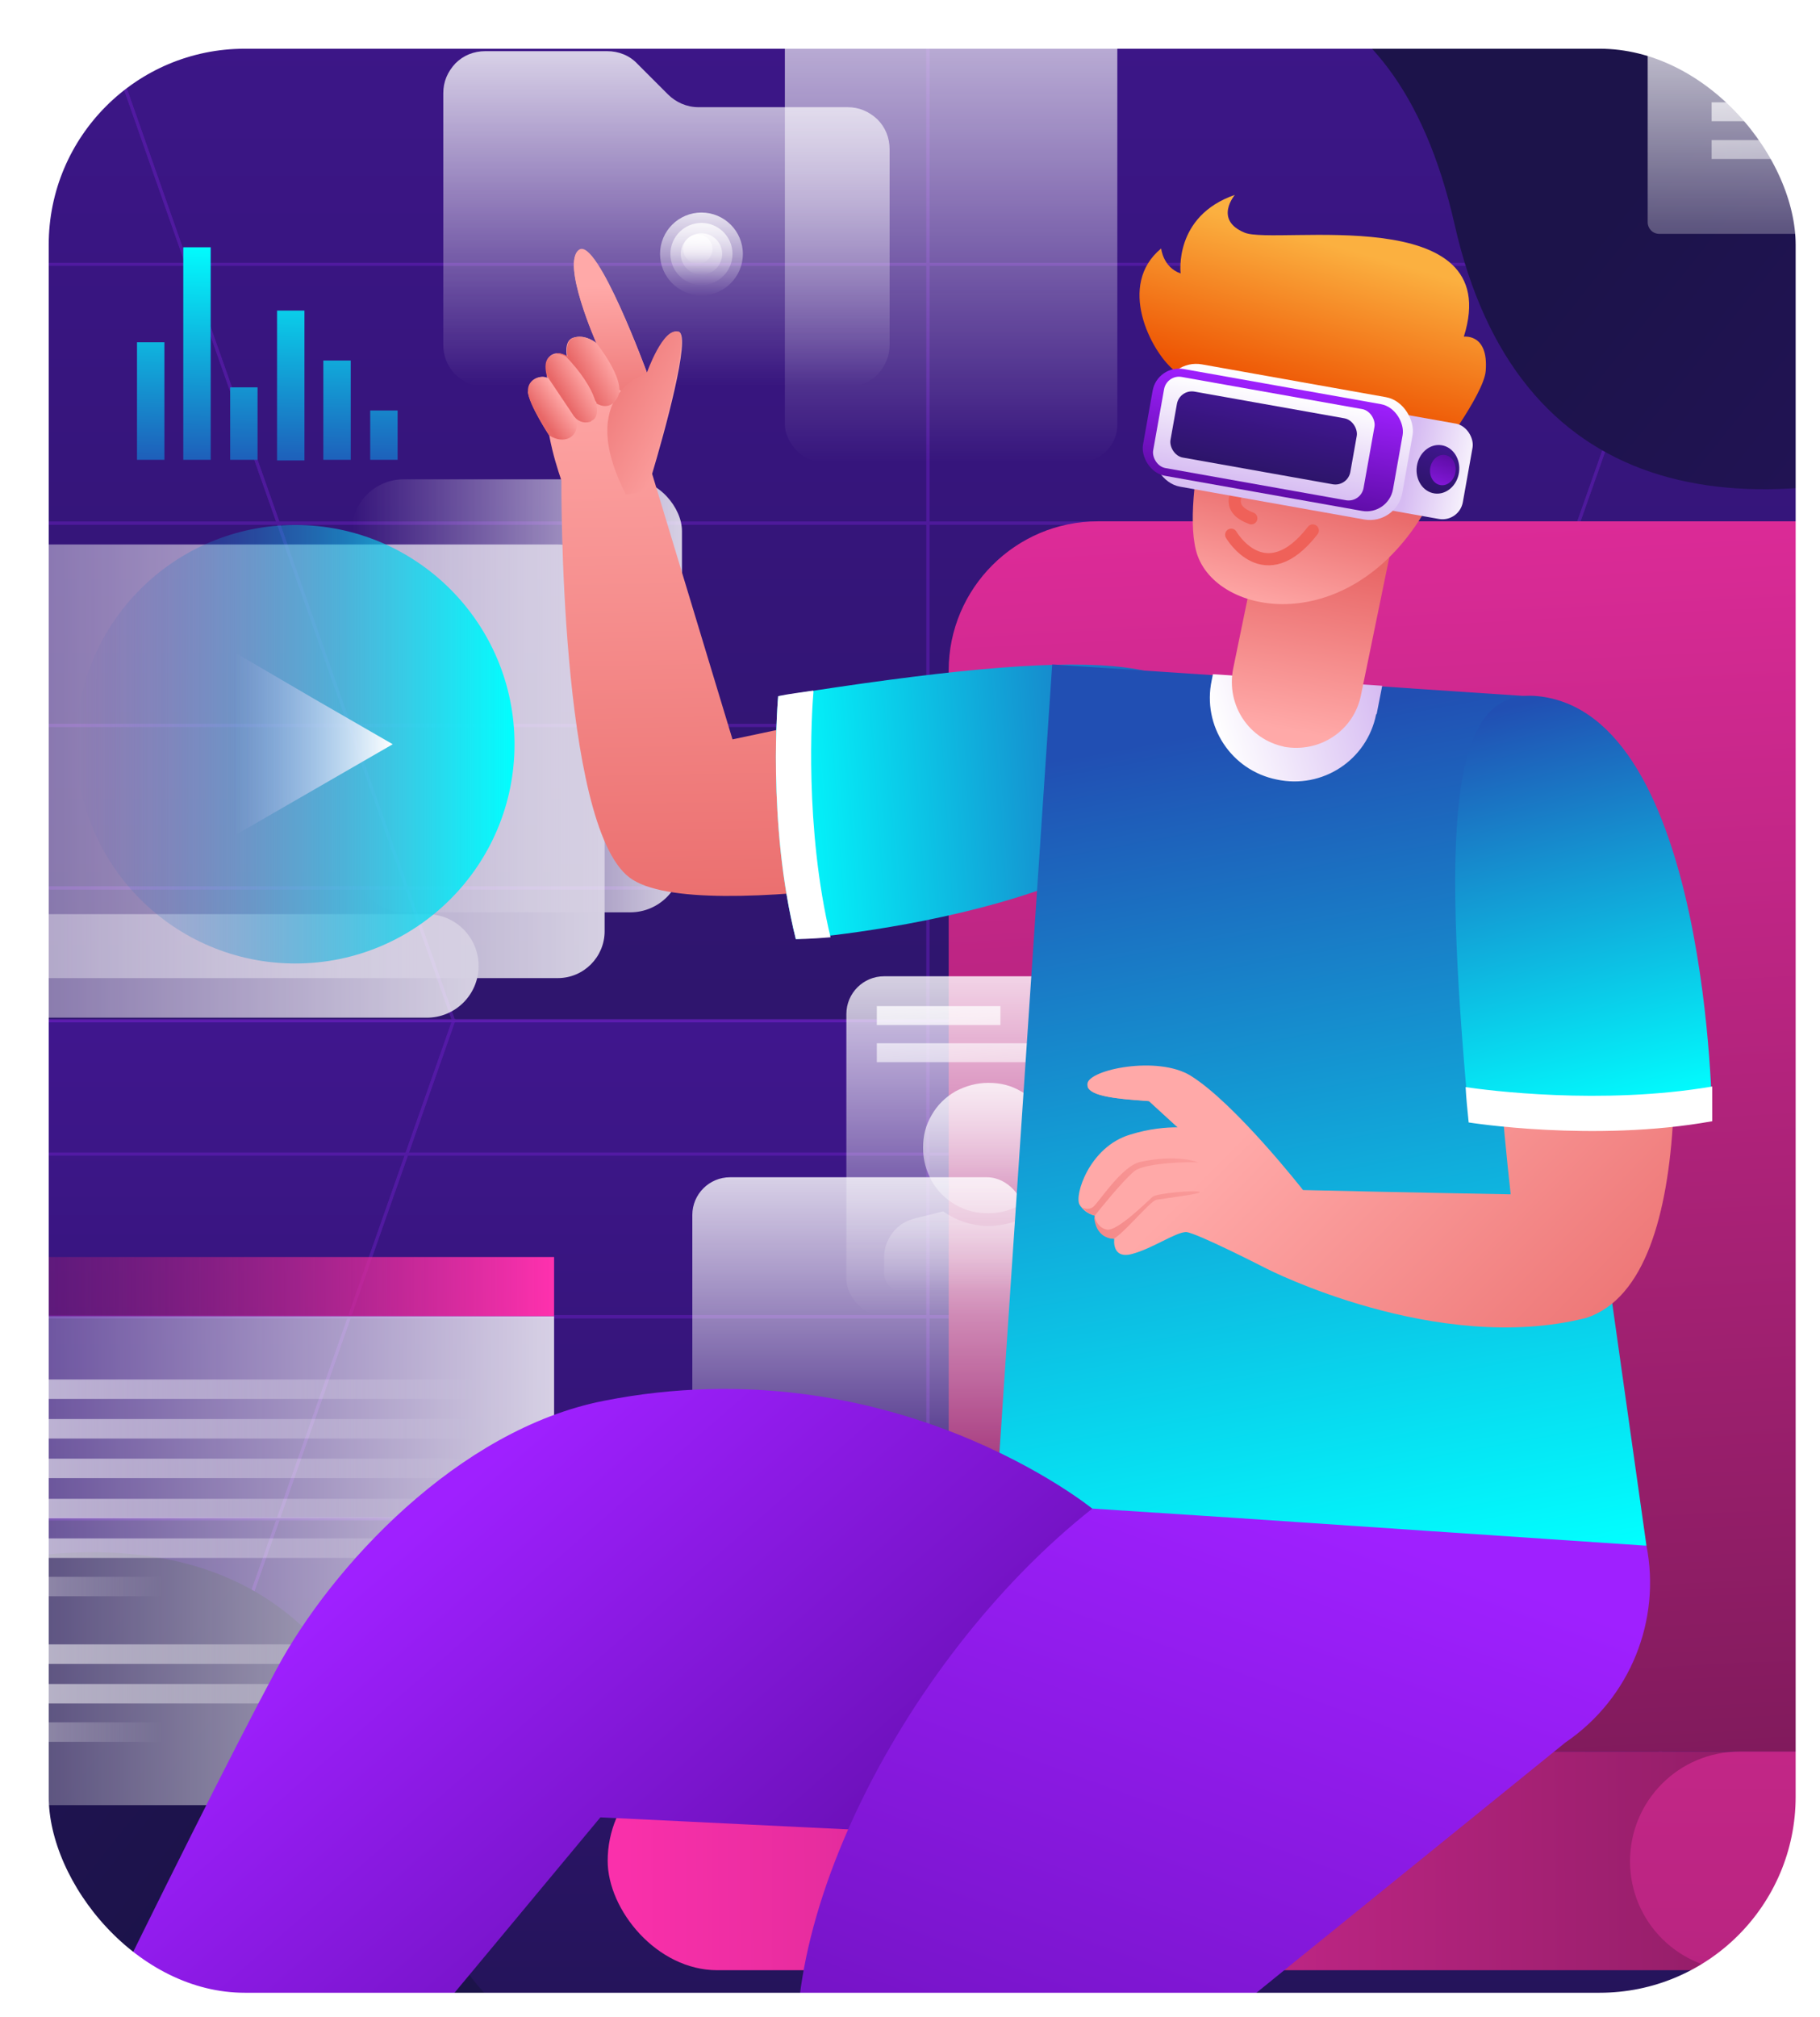 <?xml version="1.0" encoding="UTF-8"?>
<svg xmlns="http://www.w3.org/2000/svg" version="1.1" xmlns:xlink="http://www.w3.org/1999/xlink" viewBox="0 0 298.9 331.2">
  <defs>
    <style>
      .cls-1 {
        fill: url(#linear-gradient-46);
      }

      .cls-1, .cls-2, .cls-3, .cls-4, .cls-5, .cls-6, .cls-7, .cls-8, .cls-9, .cls-10, .cls-11, .cls-12, .cls-13, .cls-14, .cls-15, .cls-16, .cls-17, .cls-18, .cls-19 {
        mix-blend-mode: overlay;
        opacity: .8;
      }

      .cls-20 {
        fill: url(#linear-gradient-95);
      }

      .cls-20, .cls-21, .cls-22, .cls-23 {
        opacity: .4;
      }

      .cls-20, .cls-21, .cls-22, .cls-24 {
        mix-blend-mode: screen;
      }

      .cls-21 {
        fill: url(#linear-gradient-101);
      }

      .cls-25 {
        stroke: #7420ce;
        stroke-width: .5px;
      }

      .cls-25, .cls-26, .cls-27, .cls-28, .cls-29, .cls-30, .cls-31, .cls-32, .cls-33, .cls-34 {
        fill: none;
      }

      .cls-25, .cls-26, .cls-28, .cls-29, .cls-30, .cls-31, .cls-32, .cls-33, .cls-34 {
        stroke-miterlimit: 10;
      }

      .cls-35 {
        fill: url(#linear-gradient-61);
      }

      .cls-36 {
        fill: url(#linear-gradient-107);
      }

      .cls-37 {
        fill: url(#linear-gradient-28);
      }

      .cls-38 {
        fill: url(#linear-gradient-65);
      }

      .cls-39 {
        fill: url(#linear-gradient-69);
      }

      .cls-40 {
        fill: url(#linear-gradient-53);
      }

      .cls-41 {
        clip-path: url(#clippath-6);
      }

      .cls-42 {
        clip-path: url(#clippath-7);
      }

      .cls-2 {
        fill: url(#linear-gradient-19);
      }

      .cls-43 {
        fill: url(#linear-gradient-42);
      }

      .cls-44 {
        fill: url(#linear-gradient-70);
      }

      .cls-45 {
        opacity: .1;
      }

      .cls-46 {
        fill: url(#linear-gradient-60);
      }

      .cls-47 {
        fill: url(#linear-gradient-93);
      }

      .cls-48 {
        clip-path: url(#clippath-4);
      }

      .cls-49 {
        fill: #ea9686;
      }

      .cls-50 {
        fill: url(#linear-gradient-2);
      }

      .cls-51 {
        fill: url(#linear-gradient-87);
      }

      .cls-52 {
        fill: url(#linear-gradient-64);
      }

      .cls-22 {
        fill: url(#linear-gradient-100);
      }

      .cls-53 {
        fill: url(#linear-gradient-56);
      }

      .cls-3 {
        fill: url(#linear-gradient-21);
      }

      .cls-54 {
        fill: #c5dbfc;
        mix-blend-mode: soft-light;
      }

      .cls-55 {
        fill: url(#linear-gradient-43);
      }

      .cls-56 {
        fill: url(#linear-gradient-25);
      }

      .cls-57 {
        fill: url(#linear-gradient-82);
      }

      .cls-58 {
        fill: url(#linear-gradient-40);
      }

      .cls-4 {
        fill: url(#linear-gradient-47);
      }

      .cls-59 {
        fill: url(#linear-gradient-68);
      }

      .cls-60 {
        fill: url(#linear-gradient-37);
      }

      .cls-61 {
        clip-path: url(#clippath-9);
      }

      .cls-62 {
        fill: url(#linear-gradient-75);
      }

      .cls-63 {
        fill: url(#linear-gradient-55);
      }

      .cls-64 {
        fill: #fff;
      }

      .cls-5 {
        fill: url(#linear-gradient-20);
      }

      .cls-65 {
        fill: url(#linear-gradient-39);
      }

      .cls-66 {
        fill: url(#linear-gradient-89);
      }

      .cls-67 {
        fill: url(#linear-gradient-52);
      }

      .cls-26 {
        stroke: url(#radial-gradient);
      }

      .cls-68 {
        fill: url(#linear-gradient-58);
      }

      .cls-6 {
        fill: url(#linear-gradient-13);
      }

      .cls-7 {
        fill: url(#linear-gradient-18);
      }

      .cls-69 {
        fill: url(#linear-gradient-26);
      }

      .cls-70 {
        fill: url(#linear-gradient-74);
      }

      .cls-71 {
        fill: url(#linear-gradient-97);
      }

      .cls-72 {
        fill: url(#linear-gradient-72);
      }

      .cls-73 {
        fill: url(#linear-gradient-4);
      }

      .cls-74 {
        fill: url(#linear-gradient-35);
      }

      .cls-75 {
        fill: url(#linear-gradient-30);
      }

      .cls-76 {
        filter: url(#drop-shadow-4);
      }

      .cls-77 {
        fill: url(#linear-gradient-76);
      }

      .cls-28 {
        stroke: #c5dbfc;
      }

      .cls-78 {
        fill: url(#radial-gradient-3);
      }

      .cls-79 {
        fill: url(#linear-gradient-109);
      }

      .cls-80 {
        fill: url(#linear-gradient-73);
      }

      .cls-29 {
        stroke: #ef6159;
        stroke-width: 2px;
      }

      .cls-29, .cls-31, .cls-34 {
        stroke-linecap: round;
      }

      .cls-81 {
        fill: url(#linear-gradient-71);
      }

      .cls-82 {
        fill: url(#linear-gradient-44);
      }

      .cls-83 {
        fill: url(#linear-gradient-96);
      }

      .cls-84 {
        fill: url(#linear-gradient-49);
      }

      .cls-85 {
        fill: url(#linear-gradient-3);
      }

      .cls-86 {
        clip-path: url(#clippath-1);
      }

      .cls-87 {
        fill: url(#linear-gradient-5);
      }

      .cls-88 {
        fill: url(#linear-gradient-38);
      }

      .cls-89 {
        fill: url(#linear-gradient-91);
      }

      .cls-90 {
        fill: url(#linear-gradient-22);
      }

      .cls-91 {
        fill: url(#linear-gradient-24);
      }

      .cls-92 {
        fill: url(#linear-gradient-27);
        fill-rule: evenodd;
      }

      .cls-8 {
        fill: url(#linear-gradient-48);
      }

      .cls-93 {
        fill: url(#linear-gradient-54);
      }

      .cls-94 {
        isolation: isolate;
      }

      .cls-9 {
        fill: url(#linear-gradient-51);
      }

      .cls-95 {
        clip-path: url(#clippath-5);
      }

      .cls-30, .cls-32 {
        stroke: #f4f4f4;
      }

      .cls-96 {
        fill: url(#linear-gradient-92);
      }

      .cls-97 {
        fill: url(#linear-gradient-90);
      }

      .cls-98 {
        fill: url(#linear-gradient-33);
      }

      .cls-99 {
        clip-path: url(#clippath-8);
      }

      .cls-100 {
        fill: url(#linear-gradient-79);
      }

      .cls-101 {
        fill: url(#linear-gradient-78);
      }

      .cls-102 {
        fill: url(#linear-gradient-8);
      }

      .cls-103 {
        fill: url(#linear-gradient-66);
      }

      .cls-104 {
        fill: url(#linear-gradient-57);
      }

      .cls-105 {
        fill: url(#linear-gradient-77);
      }

      .cls-106 {
        fill: url(#linear-gradient-103);
      }

      .cls-107 {
        clip-path: url(#clippath-3);
      }

      .cls-108 {
        fill: url(#linear-gradient-88);
      }

      .cls-109 {
        fill: url(#radial-gradient-2);
      }

      .cls-10 {
        fill: url(#linear-gradient-16);
      }

      .cls-110 {
        fill: url(#linear-gradient-62);
      }

      .cls-111 {
        fill: url(#linear-gradient-29);
      }

      .cls-112 {
        fill: url(#radial-gradient-4);
      }

      .cls-31 {
        stroke: #1ef7ff;
      }

      .cls-113 {
        fill: url(#linear-gradient-106);
      }

      .cls-114 {
        fill: url(#linear-gradient-67);
      }

      .cls-11 {
        fill: url(#linear-gradient-34);
      }

      .cls-115 {
        fill: url(#linear-gradient-7);
      }

      .cls-116 {
        fill: url(#linear-gradient-9);
      }

      .cls-117 {
        fill: url(#linear-gradient-104);
      }

      .cls-118 {
        fill: url(#linear-gradient-59);
      }

      .cls-12 {
        fill: url(#linear-gradient-11);
      }

      .cls-119 {
        fill: url(#linear-gradient-108);
      }

      .cls-120 {
        fill: url(#linear-gradient-80);
      }

      .cls-13 {
        fill: url(#linear-gradient-50);
      }

      .cls-121 {
        fill: url(#linear-gradient-6);
      }

      .cls-122 {
        fill: url(#linear-gradient-94);
      }

      .cls-122, .cls-123, .cls-32 {
        opacity: .4;
      }

      .cls-14 {
        fill: url(#linear-gradient-14);
      }

      .cls-124 {
        fill: url(#linear-gradient-83);
      }

      .cls-15 {
        fill: url(#linear-gradient-10);
      }

      .cls-125 {
        fill: url(#linear-gradient-105);
      }

      .cls-126 {
        fill: url(#linear-gradient-36);
      }

      .cls-127 {
        fill: url(#linear-gradient-45);
      }

      .cls-128 {
        fill: url(#linear-gradient-99);
        mix-blend-mode: multiply;
        opacity: .5;
      }

      .cls-129 {
        fill: url(#linear-gradient-85);
      }

      .cls-130 {
        fill: url(#linear-gradient-98);
      }

      .cls-131 {
        fill: #080927;
      }

      .cls-16 {
        fill: url(#linear-gradient-12);
      }

      .cls-132 {
        fill: url(#linear-gradient-81);
      }

      .cls-133 {
        clip-path: url(#clippath-2);
      }

      .cls-134 {
        fill: url(#linear-gradient-84);
      }

      .cls-135 {
        fill: url(#linear-gradient-102);
      }

      .cls-33 {
        filter: url(#drop-shadow-5);
        stroke: #fff;
        stroke-width: 6px;
      }

      .cls-136 {
        fill: url(#linear-gradient-32);
      }

      .cls-137 {
        fill: url(#linear-gradient-86);
      }

      .cls-138 {
        fill: url(#linear-gradient-41);
      }

      .cls-34 {
        stroke: #080927;
      }

      .cls-17 {
        fill: url(#linear-gradient-17);
      }

      .cls-139 {
        fill: url(#linear-gradient);
      }

      .cls-140 {
        fill: url(#linear-gradient-23);
      }

      .cls-141 {
        fill: url(#linear-gradient-31);
      }

      .cls-142 {
        clip-path: url(#clippath);
      }

      .cls-143 {
        fill: url(#linear-gradient-63);
      }

      .cls-19 {
        fill: url(#linear-gradient-15);
      }
    </style>
    <filter id="drop-shadow-4" filterUnits="userSpaceOnUse">
      <feOffset dx="2" dy="2"/>
      <feGaussianBlur result="blur" stdDeviation="6"/>
      <feFlood flood-color="#161616" flood-opacity=".6"/>
      <feComposite in2="blur" operator="in"/>
      <feComposite in="SourceGraphic"/>
    </filter>
    <clipPath id="clippath">
      <rect class="cls-27" x="-736.6" y="3" width="292.9" height="325.2" rx="-75.4" ry="-75.4"/>
    </clipPath>
    <clipPath id="clippath-1">
      <rect class="cls-27" x="-790.3" y="-55.1" width="607.5" height="405"/>
    </clipPath>
    <clipPath id="clippath-2">
      <rect class="cls-27" x="3" y="3" width="292.9" height="325.2" rx="35.2" ry="35.2"/>
    </clipPath>
    <linearGradient id="linear-gradient" x1="152.4" y1="389.9" x2="152.4" y2="-43.3" gradientUnits="userSpaceOnUse">
      <stop offset="0" stop-color="#1c134a"/>
      <stop offset="1" stop-color="#40168f"/>
    </linearGradient>
    <linearGradient id="linear-gradient-2" x1="152.7" y1="380.1" x2="152.7" y2="163.5" xlink:href="#linear-gradient"/>
    <clipPath id="clippath-3">
      <rect class="cls-27" x="-151.3" y="-34.9" width="607.5" height="359.4"/>
    </clipPath>
    <clipPath id="clippath-4">
      <rect class="cls-27" x="-151.3" y="10.7" width="607.5" height="359.4" transform="translate(304.9 380.8) rotate(180)"/>
    </clipPath>
    <clipPath id="clippath-5">
      <rect class="cls-27" x="-151.3" y="-34.9" width="607.5" height="405"/>
    </clipPath>
    <linearGradient id="linear-gradient-3" x1="2536.7" y1="-2303.1" x2="2780.7" y2="-1997.8" gradientTransform="translate(1998 -2429.1) rotate(90) scale(1 -1)" gradientUnits="userSpaceOnUse">
      <stop offset="0" stop-color="#40168f"/>
      <stop offset="1" stop-color="#1c134a"/>
    </linearGradient>
    <linearGradient id="linear-gradient-4" x1="-155" y1="238.7" x2="46.2" y2="477.6" gradientTransform="matrix(1,0,0,1,0,0)" xlink:href="#linear-gradient-3"/>
    <linearGradient id="linear-gradient-5" x1="1673.9" y1="746.1" x2="1918" y2="1051.5" gradientTransform="translate(1356.2 1901.6) rotate(-90) scale(1 -1)" xlink:href="#linear-gradient-3"/>
    <linearGradient id="linear-gradient-6" x1="2894.3" y1="-624" x2="3095.5" y2="-385.2" gradientTransform="translate(3354.2 -527.5) rotate(-180)" xlink:href="#linear-gradient-3"/>
    <linearGradient id="linear-gradient-7" x1="3462.8" y1="7" x2="3447.1" y2="318.4" gradientTransform="translate(-3205.3 373.2) scale(1 -1)" gradientUnits="userSpaceOnUse">
      <stop offset="0" stop-color="#ff31ae"/>
      <stop offset="1" stop-color="#741854"/>
    </linearGradient>
    <linearGradient id="linear-gradient-8" x1="3361.1" y1="304.9" x2="3608.9" y2="306.2" gradientTransform="translate(-3261.3 611.1) scale(1 -1)" gradientUnits="userSpaceOnUse">
      <stop offset="0" stop-color="#741854"/>
      <stop offset="1" stop-color="#ff31ae"/>
    </linearGradient>
    <linearGradient id="linear-gradient-9" x1="306.5" y1="47.2" x2="300.9" y2="595.7" gradientTransform="matrix(1,0,0,1,0,0)" xlink:href="#linear-gradient-7"/>
    <linearGradient id="linear-gradient-10" x1="308.9" y1="57" x2="308.9" y2="2.3" gradientUnits="userSpaceOnUse">
      <stop offset="0" stop-color="#fffdff" stop-opacity="0"/>
      <stop offset="1" stop-color="#fff"/>
    </linearGradient>
    <linearGradient id="linear-gradient-11" x1="300.9" y1="8.3" x2="303.7" y2="59.5" gradientUnits="userSpaceOnUse">
      <stop offset="0" stop-color="#fff"/>
      <stop offset="1" stop-color="#fffdff" stop-opacity="0"/>
    </linearGradient>
    <linearGradient id="linear-gradient-12" x1="308.8" y1="6.3" x2="311.5" y2="55.3" xlink:href="#linear-gradient-11"/>
    <linearGradient id="linear-gradient-13" x1="308.4" y1="4.8" x2="311" y2="53.8" xlink:href="#linear-gradient-11"/>
    <linearGradient id="linear-gradient-14" x1="1270.8" y1="1369" x2="1280.8" y2="1368.9" gradientTransform="translate(1567.4 1453.8) rotate(-90) scale(1 -1)" xlink:href="#linear-gradient-10"/>
    <linearGradient id="linear-gradient-15" x1="1272" y1="1369" x2="1279.6" y2="1368.9" gradientTransform="translate(1567.4 1453.8) rotate(-90) scale(1 -1)" xlink:href="#linear-gradient-10"/>
    <linearGradient id="linear-gradient-16" x1="1273.4" y1="1369" x2="1278.3" y2="1368.9" gradientTransform="translate(1567.4 1453.8) rotate(-90) scale(1 -1)" xlink:href="#linear-gradient-10"/>
    <linearGradient id="linear-gradient-17" x1="1273.4" y1="1369" x2="1278.3" y2="1368.9" gradientTransform="translate(1567.4 1453.8) rotate(-90) scale(1 -1)" xlink:href="#linear-gradient-10"/>
    <linearGradient id="linear-gradient-18" x1="1405.1" y1="1452.3" x2="1418.9" y2="1452.1" gradientTransform="translate(1567.4 1453.8) rotate(-90) scale(1 -1)" xlink:href="#linear-gradient-10"/>
    <linearGradient id="linear-gradient-19" x1="1406.8" y1="1452.3" x2="1417.2" y2="1452.2" gradientTransform="translate(1567.4 1453.8) rotate(-90) scale(1 -1)" xlink:href="#linear-gradient-10"/>
    <linearGradient id="linear-gradient-20" x1="1410.4" y1="1452.8" x2="1415.3" y2="1452.8" gradientTransform="translate(1567.4 1453.8) rotate(-90) scale(1 -1)" xlink:href="#linear-gradient-10"/>
    <linearGradient id="linear-gradient-21" x1="1408.6" y1="1452.3" x2="1415.4" y2="1452.2" gradientTransform="translate(1567.4 1453.8) rotate(-90) scale(1 -1)" xlink:href="#linear-gradient-10"/>
    <linearGradient id="linear-gradient-22" x1="109.5" y1="63.4" x2="109.5" y2="8.5" xlink:href="#linear-gradient-10"/>
    <linearGradient id="linear-gradient-23" x1="779" y1="124.9" x2="973.7" y2="124.9" gradientTransform="translate(-874.4)" xlink:href="#linear-gradient-10"/>
    <linearGradient id="linear-gradient-24" x1="932.2" y1="114.2" x2="986.4" y2="114.2" gradientTransform="translate(-874.4)" xlink:href="#linear-gradient-10"/>
    <linearGradient id="linear-gradient-25" x1="795.6" y1="158.5" x2="953" y2="158.5" gradientTransform="translate(-874.4)" xlink:href="#linear-gradient-10"/>
    <linearGradient id="linear-gradient-26" x1="12.6" y1="122.2" x2="84.5" y2="122.2" gradientUnits="userSpaceOnUse">
      <stop offset="0" stop-color="#214fb3" stop-opacity="0"/>
      <stop offset="1" stop-color="#01ffff"/>
    </linearGradient>
    <linearGradient id="linear-gradient-27" x1="38.5" y1="122.2" x2="64.5" y2="122.2" gradientUnits="userSpaceOnUse">
      <stop offset="0" stop-color="#d6bbf2" stop-opacity="0"/>
      <stop offset="1" stop-color="#fff"/>
    </linearGradient>
    <linearGradient id="linear-gradient-28" x1="25.1" y1="39.6" x2="24.5" y2="78.9" gradientUnits="userSpaceOnUse">
      <stop offset="0" stop-color="#01ffff"/>
      <stop offset="1" stop-color="#214fb3"/>
    </linearGradient>
    <linearGradient id="linear-gradient-29" x1="32.7" y1="39.8" x2="32.1" y2="79" xlink:href="#linear-gradient-28"/>
    <linearGradient id="linear-gradient-30" x1="40.5" y1="39.9" x2="39.9" y2="79.2" xlink:href="#linear-gradient-28"/>
    <linearGradient id="linear-gradient-31" x1="48.1" y1="40" x2="47.5" y2="79.3" xlink:href="#linear-gradient-28"/>
    <linearGradient id="linear-gradient-32" x1="55.8" y1="40.1" x2="55.2" y2="79.4" xlink:href="#linear-gradient-28"/>
    <linearGradient id="linear-gradient-33" x1="63.5" y1="40.2" x2="62.9" y2="79.5" xlink:href="#linear-gradient-28"/>
    <linearGradient id="linear-gradient-34" x1="-37" y1="256.3" x2="91" y2="256.3" xlink:href="#linear-gradient-10"/>
    <linearGradient id="linear-gradient-35" x1="-25.2" y1="247.7" x2="78.1" y2="247.7" xlink:href="#linear-gradient-11"/>
    <linearGradient id="linear-gradient-36" x1="-25.2" y1="254.2" x2="78.1" y2="254.2" xlink:href="#linear-gradient-11"/>
    <linearGradient id="linear-gradient-37" x1="-25.2" y1="241.1" x2="78.1" y2="241.1" xlink:href="#linear-gradient-11"/>
    <linearGradient id="linear-gradient-38" x1="-25.2" y1="234.6" x2="78.1" y2="234.6" xlink:href="#linear-gradient-11"/>
    <linearGradient id="linear-gradient-39" x1="-25.2" y1="228.1" x2="78.1" y2="228.1" xlink:href="#linear-gradient-11"/>
    <linearGradient id="linear-gradient-40" x1="-25.2" y1="260.5" x2="26.5" y2="260.5" xlink:href="#linear-gradient-11"/>
    <linearGradient id="linear-gradient-41" x1="-25.2" y1="271.5" x2="78.1" y2="271.5" xlink:href="#linear-gradient-11"/>
    <linearGradient id="linear-gradient-42" x1="-25.2" y1="278.1" x2="78.1" y2="278.1" xlink:href="#linear-gradient-11"/>
    <linearGradient id="linear-gradient-43" x1="-25.2" y1="284.4" x2="26.5" y2="284.4" xlink:href="#linear-gradient-11"/>
    <linearGradient id="linear-gradient-44" x1="-37" y1="211.2" x2="91" y2="211.2" gradientUnits="userSpaceOnUse">
      <stop offset="0" stop-color="#741854" stop-opacity="0"/>
      <stop offset="1" stop-color="#ff31ae"/>
    </linearGradient>
    <linearGradient id="linear-gradient-45" x1="-7.6" y1="37.4" x2="-11" y2="81.6" xlink:href="#linear-gradient-11"/>
    <linearGradient id="linear-gradient-46" x1="156.2" y1="75.9" x2="156.2" y2="-9.4" xlink:href="#linear-gradient-10"/>
    <linearGradient id="linear-gradient-47" x1="141" y1="249.2" x2="141" y2="193.3" xlink:href="#linear-gradient-10"/>
    <linearGradient id="linear-gradient-48" x1="184.8" y1="216.1" x2="184.8" y2="160.3" xlink:href="#linear-gradient-10"/>
    <linearGradient id="linear-gradient-49" x1="162.3" y1="212.1" x2="162.3" y2="177.8" xlink:href="#linear-gradient-10"/>
    <linearGradient id="linear-gradient-50" x1="154" y1="163.6" x2="156.3" y2="204.5" xlink:href="#linear-gradient-11"/>
    <linearGradient id="linear-gradient-51" x1="158" y1="163.8" x2="160" y2="200.8" xlink:href="#linear-gradient-11"/>
    <linearGradient id="linear-gradient-52" x1="3578.6" y1="-64.1" x2="3584" y2="39.5" gradientTransform="translate(3703.4 -128.8) rotate(176) scale(1 -1)" gradientUnits="userSpaceOnUse">
      <stop offset="0" stop-color="#ffa9a8"/>
      <stop offset="1" stop-color="#e86767"/>
    </linearGradient>
    <linearGradient id="linear-gradient-53" x1="3606.2" y1="-76.1" x2="3607.5" y2="-50.8" xlink:href="#linear-gradient-52"/>
    <linearGradient id="linear-gradient-54" x1="3593.2" y1="-46.9" x2="3616.7" y2="-61.6" xlink:href="#linear-gradient-52"/>
    <linearGradient id="linear-gradient-55" x1="197.4" y1="290.4" x2="192.9" y2="293.9" gradientTransform="translate(-54.7 -255.9) rotate(8)" xlink:href="#linear-gradient-52"/>
    <linearGradient id="linear-gradient-56" x1="190.6" y1="297.9" x2="187.3" y2="301.1" gradientTransform="translate(-54.7 -255.9) rotate(8)" xlink:href="#linear-gradient-52"/>
    <linearGradient id="linear-gradient-57" x1="193.9" y1="294" x2="190.1" y2="297.1" gradientTransform="translate(-54.7 -255.9) rotate(8)" xlink:href="#linear-gradient-52"/>
    <linearGradient id="linear-gradient-58" x1="3514" y1="14.6" x2="3585.4" y2="14.6" gradientTransform="translate(3703.4 -128.8) rotate(176) scale(1 -1)" gradientUnits="userSpaceOnUse">
      <stop offset="0" stop-color="#214fb3"/>
      <stop offset="1" stop-color="#01ffff"/>
    </linearGradient>
    <linearGradient id="linear-gradient-59" x1="3514.3" y1="-341.5" x2="3528.4" y2="-198.4" gradientTransform="translate(3667.7 -513.4) rotate(164.1) scale(1 -1)" xlink:href="#linear-gradient-58"/>
    <linearGradient id="linear-gradient-60" x1="3480.6" y1="-340.4" x2="3508.8" y2="-340.4" gradientTransform="translate(3667.7 -513.4) rotate(164.1) scale(1 -1)" gradientUnits="userSpaceOnUse">
      <stop offset="0" stop-color="#d6bbf2"/>
      <stop offset="1" stop-color="#fff"/>
    </linearGradient>
    <linearGradient id="linear-gradient-61" x1="3637.5" y1="3.2" x2="3577.1" y2="96.7" gradientTransform="translate(3651.3 -256.9) rotate(171.8) scale(1 -1)" gradientUnits="userSpaceOnUse">
      <stop offset="0" stop-color="#9f20ff"/>
      <stop offset="1" stop-color="#5d0ca5"/>
    </linearGradient>
    <linearGradient id="linear-gradient-62" x1="217" y1="91.8" x2="211.8" y2="120" gradientUnits="userSpaceOnUse">
      <stop offset="0" stop-color="#e86767"/>
      <stop offset="1" stop-color="#ffa9a8"/>
    </linearGradient>
    <linearGradient id="linear-gradient-63" x1="215" y1="79.6" x2="209.3" y2="100.9" xlink:href="#linear-gradient-62"/>
    <linearGradient id="linear-gradient-64" x1="3470.7" y1="16.7" x2="3480.9" y2="51.2" gradientTransform="translate(3701) rotate(-180) scale(1 -1)" xlink:href="#linear-gradient-3"/>
    <linearGradient id="linear-gradient-65" x1="219.4" y1="40.4" x2="212.1" y2="66.2" gradientUnits="userSpaceOnUse">
      <stop offset="0" stop-color="#fbb040"/>
      <stop offset="1" stop-color="#ed5000"/>
    </linearGradient>
    <linearGradient id="linear-gradient-66" x1="3363.5" y1="410.7" x2="3406" y2="571.2" gradientTransform="translate(3604.1 144.6) rotate(-174.8) scale(1 -1)" xlink:href="#linear-gradient-61"/>
    <linearGradient id="linear-gradient-67" x1="3492.1" y1="51.9" x2="3436" y2="115.5" xlink:href="#linear-gradient-52"/>
    <linearGradient id="linear-gradient-68" x1="3508.4" y1="65.3" x2="3570.2" y2="106.1" xlink:href="#linear-gradient-52"/>
    <linearGradient id="linear-gradient-69" x1="3506.5" y1="68.1" x2="3568.3" y2="109" xlink:href="#linear-gradient-52"/>
    <linearGradient id="linear-gradient-70" x1="3465.9" y1="3.5" x2="3453.6" y2="72.6" xlink:href="#linear-gradient-58"/>
    <linearGradient id="linear-gradient-71" x1="247.8" y1="386.9" x2="260.2" y2="387.1" gradientTransform="translate(461.8 461.4) rotate(-180)" xlink:href="#linear-gradient-60"/>
    <linearGradient id="linear-gradient-72" x1="325.7" y1="301.9" x2="322.9" y2="316.6" gradientTransform="translate(542.2 -247.8) rotate(90)" xlink:href="#linear-gradient-3"/>
    <linearGradient id="linear-gradient-73" x1="326.2" y1="303.5" x2="324.5" y2="312.5" gradientTransform="translate(543 -248.5) rotate(90)" gradientUnits="userSpaceOnUse">
      <stop offset="0" stop-color="#5d0ca5"/>
      <stop offset="1" stop-color="#9f20ff"/>
    </linearGradient>
    <linearGradient id="linear-gradient-74" x1="226.6" y1="398" x2="226.6" y2="376.2" gradientTransform="translate(437.4 459.2) rotate(-180)" xlink:href="#linear-gradient-60"/>
    <linearGradient id="linear-gradient-75" x1="224.9" y1="396.6" x2="224.9" y2="377.5" gradientTransform="translate(434.1 458.9) rotate(-180)" xlink:href="#linear-gradient-73"/>
    <linearGradient id="linear-gradient-76" x1="223.3" y1="395.2" x2="223.3" y2="378.9" gradientTransform="translate(430.9 458.6) rotate(-180)" xlink:href="#linear-gradient-60"/>
    <linearGradient id="linear-gradient-77" x1="208.7" y1="66.1" x2="204.8" y2="86.6" gradientTransform="translate(424.6 106) rotate(169.9)" xlink:href="#linear-gradient-3"/>
    <filter id="drop-shadow-5" filterUnits="userSpaceOnUse">
      <feOffset dx="2" dy="2"/>
      <feGaussianBlur result="blur-2" stdDeviation="6"/>
      <feFlood flood-color="#161616" flood-opacity=".6"/>
      <feComposite in2="blur-2" operator="in"/>
      <feComposite in="SourceGraphic"/>
    </filter>
    <clipPath id="clippath-6">
      <rect class="cls-27" x="-366.1" y="3.2" width="292.9" height="325.2" rx="35.2" ry="35.2"/>
    </clipPath>
    <linearGradient id="linear-gradient-78" x1="-195.4" y1="376.3" x2="-195.4" y2="-57" gradientUnits="userSpaceOnUse">
      <stop offset="0" stop-color="#1c134a"/>
      <stop offset="1" stop-color="#40168f"/>
    </linearGradient>
    <clipPath id="clippath-7">
      <rect class="cls-27" x="-499.2" y="-48.5" width="607.5" height="405"/>
    </clipPath>
    <linearGradient id="linear-gradient-79" x1="-194.8" y1="-7.3" x2="-195.9" y2="36.3" gradientUnits="userSpaceOnUse">
      <stop offset="0" stop-color="#140537"/>
      <stop offset=".5" stop-color="#220f77"/>
      <stop offset="1" stop-color="#140537"/>
    </linearGradient>
    <linearGradient id="linear-gradient-80" y1="17.9" y2="61.5" xlink:href="#linear-gradient-79"/>
    <linearGradient id="linear-gradient-81" x1="-194.8" y1="43.1" x2="-195.9" y2="86.7" xlink:href="#linear-gradient-79"/>
    <linearGradient id="linear-gradient-82" x1="-194.8" y1="68.3" x2="-195.9" y2="111.9" xlink:href="#linear-gradient-79"/>
    <linearGradient id="linear-gradient-83" y1="93.5" x2="-195.9" y2="137.1" xlink:href="#linear-gradient-79"/>
    <linearGradient id="linear-gradient-84" x1="-194.8" y1="118.7" x2="-195.9" y2="162.3" xlink:href="#linear-gradient-79"/>
    <linearGradient id="linear-gradient-85" x1="-194.8" y1="143.9" x2="-195.9" y2="187.5" xlink:href="#linear-gradient-79"/>
    <linearGradient id="linear-gradient-86" y1="169.1" y2="212.7" xlink:href="#linear-gradient-79"/>
    <linearGradient id="linear-gradient-87" y1="194.3" y2="237.9" xlink:href="#linear-gradient-79"/>
    <linearGradient id="linear-gradient-88" y1="219.4" y2="263.1" xlink:href="#linear-gradient-79"/>
    <linearGradient id="linear-gradient-89" y1="244.6" y2="288.3" xlink:href="#linear-gradient-79"/>
    <linearGradient id="linear-gradient-90" y1="269.8" x2="-195.9" y2="313.4" xlink:href="#linear-gradient-79"/>
    <linearGradient id="linear-gradient-91" x1="-194.8" y1="295" x2="-195.9" y2="338.6" xlink:href="#linear-gradient-79"/>
    <linearGradient id="linear-gradient-92" x1="-193.8" y1="310.7" x2="-193.8" y2="54.2" gradientUnits="userSpaceOnUse">
      <stop offset="0" stop-color="#346214" stop-opacity="0"/>
      <stop offset="1" stop-color="#d8ec3f"/>
    </linearGradient>
    <linearGradient id="linear-gradient-93" x1="-192.8" y1="78.9" x2="-193.8" y2="341.1" xlink:href="#linear-gradient-92"/>
    <clipPath id="clippath-8">
      <rect class="cls-27" x="-519.1" y="284" width="659" height="77.6"/>
    </clipPath>
    <linearGradient id="linear-gradient-94" x1="-189.6" y1="261.5" x2="-189.6" y2="376.4" gradientUnits="userSpaceOnUse">
      <stop offset="0" stop-color="#01ffff"/>
      <stop offset="1" stop-color="#214fb3"/>
    </linearGradient>
    <linearGradient id="linear-gradient-95" x1="-190.5" y1="304.5" x2="-190.5" y2="396.8" gradientUnits="userSpaceOnUse">
      <stop offset="0" stop-color="#01ffff"/>
      <stop offset=".9" stop-color="#214fb3" stop-opacity="0"/>
    </linearGradient>
    <radialGradient id="radial-gradient" cx="59" cy="203.5" fx="59" fy="203.5" r="34.1" gradientUnits="userSpaceOnUse">
      <stop offset="0" stop-color="#214fb3" stop-opacity="0"/>
      <stop offset="1" stop-color="#01ffff"/>
    </radialGradient>
    <radialGradient id="radial-gradient-2" cx="59" cy="203.5" fx="59" fy="203.5" r="33.6" gradientUnits="userSpaceOnUse">
      <stop offset="0" stop-color="#01ffff"/>
      <stop offset=".9" stop-color="#214fb3" stop-opacity="0"/>
    </radialGradient>
    <radialGradient id="radial-gradient-3" cy="203.5" fy="203.5" r="13.3" xlink:href="#radial-gradient"/>
    <radialGradient id="radial-gradient-4" cx="59" cy="203.5" fx="59" fy="203.5" r="3.7" gradientUnits="userSpaceOnUse">
      <stop offset="0" stop-color="#01ffff"/>
      <stop offset=".9" stop-color="#214fb3"/>
    </radialGradient>
    <linearGradient id="linear-gradient-96" x1="9.8" y1="199.8" x2="35.2" y2="199.8" gradientUnits="userSpaceOnUse">
      <stop offset="0" stop-color="#e86767"/>
      <stop offset="1" stop-color="#931f1f"/>
    </linearGradient>
    <linearGradient id="linear-gradient-97" x1="-10.3" y1="203.5" x2="57.9" y2="203.5" xlink:href="#linear-gradient-62"/>
    <linearGradient id="linear-gradient-98" x1="-185.9" y1="339.3" x2="-190.5" y2="141.8" gradientUnits="userSpaceOnUse">
      <stop offset="0" stop-color="#214fb3"/>
      <stop offset="1" stop-color="#01ffff"/>
    </linearGradient>
    <clipPath id="clippath-9">
      <path class="cls-27" d="M13,231.4s-81.5,51-99.6,49.8c-9.5-.6-30.3-18-48-34.4l-2,28.8,7.8,62.5-138.6,2.4,3.9-86.9c-18.8,16.5-44.9,27.7-67.7,27.7s-60.2-116.1-60.2-116.1l31.6-19.2,40.6,71.6s39.8-57.6,48.8-66.5c9-8.9,56.6-6.3,56.6-6.3l27.8-.9c10.4.4,52.1,2.8,59.5,10.3,7.5,7.5,51.8,69.7,51.8,69.7L-5,196.5l18,34.8Z"/>
    </clipPath>
    <linearGradient id="linear-gradient-99" x1="-195.5" y1="208.5" x2="-199.1" y2="362.9" xlink:href="#linear-gradient-98"/>
    <linearGradient id="linear-gradient-100" x1="-200.9" y1="-96.9" x2="-196" y2="460.6" xlink:href="#linear-gradient-95"/>
    <linearGradient id="linear-gradient-101" x1="-200.9" y1="-96.8" x2="-196" y2="459.2" xlink:href="#linear-gradient-95"/>
    <linearGradient id="linear-gradient-102" x1="-15.9" y1="454.1" x2="-10" y2="277.8" gradientUnits="userSpaceOnUse">
      <stop offset="0" stop-color="#ed5000" stop-opacity="0"/>
      <stop offset="1" stop-color="#fbb040"/>
    </linearGradient>
    <linearGradient id="linear-gradient-103" x1="-139.9" y1="261.3" x2=".5" y2="351.5" xlink:href="#linear-gradient-102"/>
    <linearGradient id="linear-gradient-104" x1="59.3" y1="143.2" x2="58.8" y2="163.2" gradientUnits="userSpaceOnUse">
      <stop offset="0" stop-color="#1e4dbf"/>
      <stop offset="1" stop-color="#1ef7ff"/>
    </linearGradient>
    <linearGradient id="linear-gradient-105" x1="17.6" y1="16.9" x2="17.1" y2="34.6" xlink:href="#linear-gradient-104"/>
    <linearGradient id="linear-gradient-106" x1="24.1" y1="57.5" x2="23.6" y2="75.1" xlink:href="#linear-gradient-104"/>
    <linearGradient id="linear-gradient-107" x1="75.8" y1="16.9" x2="75.3" y2="34.6" xlink:href="#linear-gradient-104"/>
    <linearGradient id="linear-gradient-108" x1="3.5" y1="38.4" x2="3.1" y2="50" gradientUnits="userSpaceOnUse">
      <stop offset="0" stop-color="#a06ed0"/>
      <stop offset="1" stop-color="#d6bbf2"/>
    </linearGradient>
    <linearGradient id="linear-gradient-109" x1="3.5" y1="47.7" x2="3.1" y2="59.3" xlink:href="#linear-gradient-108"/>
  </defs>
  <!-- Generator: Adobe Illustrator 28.6.0, SVG Export Plug-In . SVG Version: 1.2.0 Build 709)  -->
  <g class="cls-94">
    <g id="_圖層_1" data-name="圖層_1">
      <g class="cls-76">
        <g class="cls-142">
          <g class="cls-86">
            <g>
              <g class="cls-45">
                <path class="cls-28" d="M-834.7,106.1c135.1,10.9,246.3-51.9,488.2,136.4C-177.6,373.9-20.6,259.8,6.4,260"/>
                <path class="cls-28" d="M-835.4,107.2c138.7,11.2,245.4-48.6,492.9,158.4C-169.5,410.4-8.9,291,14.2,291.2"/>
                <path class="cls-28" d="M-836,108.3c142.3,11.6,244.5-45.4,497.5,180.5C-161.4,446.8,2.7,322.2,22,322.4"/>
                <path class="cls-28" d="M-836.7,109.4c145.8,12,243.6-42.2,502.2,202.5C-153.3,483.3,14.4,353.5,29.8,353.6"/>
                <path class="cls-28" d="M-837.3,110.4c149.4,12.3,242.2-38.4,506.8,224.5,184.8,185.1,356.5,49.7,368.1,49.8"/>
                <path class="cls-28" d="M-837.9,111.5c153,12.7,241.4-35.4,511.5,246.6,188.9,198.3,364.2,57.8,371.9,57.9"/>
                <path class="cls-28" d="M-838.6,112.6c156.6,13.1,240.7-32.4,516.1,268.6,193.1,211.5,371.8,65.9,375.7,65.9"/>
                <path class="cls-28" d="M-839.2,113.7c160.1,13.5,239.9-29.3,520.8,290.7C-121.2,629.1,61.1,478.4,61.1,478.4"/>
              </g>
              <g class="cls-45">
                <path class="cls-28" d="M-870.6,54.8C-738.3-15.6-687.6-108.4-322.9-30.2-67.3,25.6,4-181.1,13.8-187.3"/>
                <path class="cls-28" d="M-870.6,56.1C-735-15.9-686.6-104.2-307-12.9-40.8,51.8,30.7-161.1,37.2-165.3"/>
                <path class="cls-28" d="M-870.5,57.3C-731.7-16.3-685.6-100-291.1,4.4-14.3,77.9,57.4-141.2,60.6-143.2"/>
                <path class="cls-28" d="M-870.5,58.6C-728.5-16.6-684.5-95.7-275.2,21.7,12.2,104.1,84.1-121.2,84.1-121.2"/>
              </g>
            </g>
          </g>
        </g>
      </g>
      <g>
        <g class="cls-133">
          <g>
            <rect class="cls-139" x="-151.3" y="-34.9" width="607.5" height="405"/>
            <rect class="cls-50" x="-151" y="167.7" width="607.5" height="202.5"/>
            <g class="cls-23">
              <g class="cls-107">
                <g>
                  <g>
                    <polygon class="cls-25" points="238.1 145.8 323.8 145.8 308.4 167.6 230.4 167.6 238.1 145.8"/>
                    <polygon class="cls-25" points="152.4 145.8 238.1 145.8 230.4 167.6 152.4 167.6 152.4 145.8"/>
                    <polygon class="cls-25" points="66.8 145.8 152.4 145.8 152.4 167.6 74.5 167.6 66.8 145.8"/>
                    <polygon class="cls-25" points="-18.9 145.8 66.8 145.8 74.5 167.6 -3.5 167.6 -18.9 145.8"/>
                  </g>
                  <g>
                    <polygon class="cls-25" points="247.5 119.1 342.6 119.1 323.8 145.8 238.1 145.8 247.5 119.1"/>
                    <polygon class="cls-25" points="152.4 119.1 247.5 119.1 238.1 145.8 152.4 145.8 152.4 119.1"/>
                    <polygon class="cls-25" points="57.4 119.1 152.4 119.1 152.4 145.8 66.8 145.8 57.4 119.1"/>
                    <polygon class="cls-25" points="-37.7 119.1 57.4 119.1 66.8 145.8 -18.9 145.8 -37.7 119.1"/>
                  </g>
                  <g>
                    <polygon class="cls-25" points="259.2 85.9 366 85.9 342.6 119.1 247.5 119.1 259.2 85.9"/>
                    <polygon class="cls-25" points="152.4 85.9 259.2 85.9 247.5 119.1 152.4 119.1 152.4 85.9"/>
                    <polygon class="cls-25" points="45.7 85.9 152.4 85.9 152.4 119.1 57.4 119.1 45.7 85.9"/>
                    <polygon class="cls-25" points="-61.1 85.9 45.7 85.9 57.4 119.1 -37.7 119.1 -61.1 85.9"/>
                  </g>
                  <g>
                    <polygon class="cls-25" points="274.2 43.4 395.9 43.4 366 85.9 259.2 85.9 274.2 43.4"/>
                    <polygon class="cls-25" points="152.4 43.4 274.2 43.4 259.2 85.9 152.4 85.9 152.4 43.4"/>
                    <polygon class="cls-25" points="30.7 43.4 152.4 43.4 152.4 85.9 45.7 85.9 30.7 43.4"/>
                    <polygon class="cls-25" points="-91 43.4 30.7 43.4 45.7 85.9 -61.1 85.9 -91 43.4"/>
                  </g>
                  <g>
                    <polygon class="cls-25" points="294 -13 435.6 -13 395.9 43.4 274.2 43.4 294 -13"/>
                    <polygon class="cls-25" points="152.4 -13 294 -13 274.2 43.4 152.4 43.4 152.4 -13"/>
                    <polygon class="cls-25" points="10.9 -13 152.4 -13 152.4 43.4 30.7 43.4 10.9 -13"/>
                    <polygon class="cls-25" points="-130.7 -13 10.9 -13 30.7 43.4 -91 43.4 -130.7 -13"/>
                  </g>
                </g>
              </g>
            </g>
            <g class="cls-23">
              <g class="cls-48">
                <g>
                  <g>
                    <polygon class="cls-25" points="66.8 189.5 -18.9 189.5 -3.5 167.6 74.5 167.6 66.8 189.5"/>
                    <polygon class="cls-25" points="152.4 189.5 66.8 189.5 74.5 167.6 152.4 167.6 152.4 189.5"/>
                    <polygon class="cls-25" points="238.1 189.5 152.4 189.5 152.4 167.6 230.4 167.6 238.1 189.5"/>
                    <polygon class="cls-25" points="323.8 189.5 238.1 189.5 230.4 167.6 308.4 167.6 323.8 189.5"/>
                  </g>
                  <g>
                    <polygon class="cls-25" points="57.4 216.2 -37.7 216.2 -18.9 189.5 66.8 189.5 57.4 216.2"/>
                    <polygon class="cls-25" points="152.4 216.2 57.4 216.2 66.8 189.5 152.4 189.5 152.4 216.2"/>
                    <polygon class="cls-25" points="247.5 216.2 152.4 216.2 152.4 189.5 238.1 189.5 247.5 216.2"/>
                    <polygon class="cls-25" points="342.6 216.2 247.5 216.2 238.1 189.5 323.8 189.5 342.6 216.2"/>
                  </g>
                  <g>
                    <polygon class="cls-25" points="45.7 249.4 -61.1 249.4 -37.7 216.2 57.4 216.2 45.7 249.4"/>
                    <polygon class="cls-25" points="152.4 249.4 45.7 249.4 57.4 216.2 152.4 216.2 152.4 249.4"/>
                    <polygon class="cls-25" points="259.2 249.4 152.4 249.4 152.4 216.2 247.5 216.2 259.2 249.4"/>
                    <polygon class="cls-25" points="366 249.4 259.2 249.4 247.5 216.2 342.6 216.2 366 249.4"/>
                  </g>
                  <g>
                    <polygon class="cls-25" points="30.7 291.9 -91 291.9 -61.1 249.4 45.7 249.4 30.7 291.9"/>
                    <polygon class="cls-25" points="152.4 291.9 30.7 291.9 45.7 249.4 152.4 249.4 152.4 291.9"/>
                    <polygon class="cls-25" points="274.2 291.9 152.4 291.9 152.4 249.4 259.2 249.4 274.2 291.9"/>
                    <polygon class="cls-25" points="395.9 291.9 274.2 291.9 259.2 249.4 366 249.4 395.9 291.9"/>
                  </g>
                  <g>
                    <polygon class="cls-25" points="10.9 348.3 -130.7 348.3 -91 291.9 30.7 291.9 10.9 348.3"/>
                    <polygon class="cls-25" points="152.4 348.3 10.9 348.3 30.7 291.9 152.4 291.9 152.4 348.3"/>
                    <polygon class="cls-25" points="294 348.3 152.4 348.3 152.4 291.9 274.2 291.9 294 348.3"/>
                    <polygon class="cls-25" points="435.6 348.3 294 348.3 274.2 291.9 395.9 291.9 435.6 348.3"/>
                  </g>
                </g>
              </g>
            </g>
          </g>
          <g class="cls-95">
            <g>
              <g>
                <path class="cls-85" d="M-151.3,111.3s29.6,3.5,35,77.6c5.4,74,47.7,90.7,92.2,74.1,44.4-16.5,80-9.4,90.1,35.3,10.1,44.7,39.9,44.3,64.4,39,24.5-5.3,42.6,3.1,42.6,32.8H-151.3V111.3Z"/>
                <path class="cls-73" d="M-151.3,206.4s18.7,2.2,22.2,49.1c3.4,46.8,30.2,57.4,58.3,46.9,28.1-10.4,50.6-6,57,22.3,6.4,28.3,25.3,28,40.7,24.7,15.5-3.3,27,2,27,20.8h-205.2v-163.7Z"/>
              </g>
              <g>
                <path class="cls-87" d="M456.2,223.9s-29.6-3.5-35-77.6c-5.4-74-47.7-90.7-92.2-74.1-44.4,16.5-80,9.4-90.1-35.3C228.8-7.7,199-7.3,174.5-2.1c-24.5,5.3-42.6-3.1-42.6-32.8h324.3V223.9Z"/>
                <path class="cls-121" d="M456.2,128.9s-18.7-2.2-22.2-49.1c-3.4-46.8-30.2-57.4-58.3-46.9-28.1,10.4-50.6,6-57-22.3-6.4-28.3-25.3-28-40.7-24.7s-27-2-27-20.8h205.2v163.7Z"/>
              </g>
              <g>
                <path class="cls-115" d="M155.7,85.6h184.2v177.5c0,13.5-11,24.5-24.5,24.5h-135.3c-13.5,0-24.5-11-24.5-24.5V85.6h0Z" transform="translate(495.7 373.2) rotate(-180)"/>
                <rect class="cls-102" x="99.7" y="287.6" width="240.2" height="35.9" rx="18" ry="18" transform="translate(439.7 611.1) rotate(180)"/>
                <path class="cls-116" d="M285.7,287.6h18.3s0-184,0-184c0-9.9,8-18,18-18,9.9,0,18,8,18,18v202s0,0,0,0v.2c0,9.9-8,18-18,18s-1.7,0-2.6-.2h-33.7c-9.9,0-18-8-18-18h0c0-9.9,8-18,18-18Z"/>
              </g>
              <g>
                <path class="cls-15" d="M345.3-.4h-72.8c-1,0-1.9.8-1.9,1.9v35c0,1,.8,1.9,1.9,1.9h25.1v16l16-16h31.7c1,0,1.9-.8,1.9-1.9V1.4c0-1-.8-1.9-1.9-1.9Z"/>
                <rect class="cls-12" x="281.1" y="10.7" width="40" height="3.1"/>
                <rect class="cls-16" x="281.1" y="16.8" width="56.7" height="3.1"/>
                <rect class="cls-6" x="281.1" y="23" width="56.7" height="3.1"/>
              </g>
              <g>
                <circle class="cls-14" cx="198.5" cy="177.9" r="4.9"/>
                <circle class="cls-19" cx="198.5" cy="177.9" r="3.7"/>
                <circle class="cls-10" cx="198.5" cy="177.9" r="2.4"/>
                <circle class="cls-17" cx="198.5" cy="177.9" r="2.4"/>
              </g>
              <g>
                <circle class="cls-7" cx="115.2" cy="41.7" r="6.8"/>
                <circle class="cls-2" cx="115.2" cy="41.7" r="5.1"/>
                <circle class="cls-5" cx="114.6" cy="40.9" r="2.4"/>
                <circle class="cls-3" cx="115.2" cy="41.7" r="3.4"/>
                <g class="cls-18">
                  <path class="cls-90" d="M139.2,17.6c1.9,0,3.5.7,4.9,2,1.3,1.3,2,3,2,4.9v32.1c0,1.9-.7,3.5-2,4.9-1.3,1.3-3,2-4.9,2h-59.5c-1.9,0-3.5-.7-4.9-2-1.3-1.3-2-3-2-4.9V15.3c0-1.9.7-3.5,2-4.9,1.3-1.3,3-2,4.9-2h20c1.9,0,3.7.7,5,2.1l5,5c1.3,1.3,3.1,2.1,5,2.1h24.6Z"/>
                </g>
              </g>
              <g>
                <g class="cls-18">
                  <path class="cls-140" d="M-95.4,89.4H91.6c4.2,0,7.7,3.4,7.7,7.7v55.8c0,4.2-3.4,7.7-7.7,7.7H-95.4v-71.1h0Z"/>
                  <rect class="cls-91" x="57.8" y="78.7" width="54.2" height="71.1" rx="8.5" ry="8.5"/>
                  <path class="cls-56" d="M-78.8,150.1H70.1c4.7,0,8.5,3.8,8.5,8.5h0c0,4.7-3.8,8.5-8.5,8.5H-78.8v-17h0Z"/>
                </g>
                <g>
                  <circle class="cls-69" cx="48.5" cy="122.2" r="36"/>
                  <polygon class="cls-92" points="38.5 122.2 38.5 107.1 51.5 114.7 64.5 122.2 51.5 129.7 38.5 137.2 38.5 122.2"/>
                </g>
              </g>
              <g>
                <rect class="cls-37" x="22.5" y="56.2" width="4.5" height="19.3"/>
                <rect class="cls-111" x="30.1" y="40.6" width="4.5" height="34.9"/>
                <rect class="cls-75" x="37.8" y="63.6" width="4.5" height="11.9"/>
                <rect class="cls-141" x="45.5" y="51" width="4.5" height="24.6"/>
                <rect class="cls-136" x="53.1" y="59.2" width="4.5" height="16.3"/>
                <rect class="cls-98" x="60.8" y="67.4" width="4.5" height="8.1"/>
              </g>
              <g>
                <g>
                  <rect class="cls-11" x="-37" y="216.1" width="128" height="80.3"/>
                  <g class="cls-18">
                    <g>
                      <rect class="cls-74" x="-25.2" y="246.1" width="103.2" height="3.2"/>
                      <rect class="cls-126" x="-25.2" y="252.6" width="103.2" height="3.2"/>
                      <rect class="cls-60" x="-25.2" y="239.5" width="103.2" height="3.2"/>
                      <rect class="cls-88" x="-25.2" y="233" width="103.2" height="3.2"/>
                      <rect class="cls-65" x="-25.2" y="226.5" width="103.2" height="3.2"/>
                      <rect class="cls-58" x="-25.2" y="258.9" width="51.6" height="3.2"/>
                    </g>
                    <rect class="cls-138" x="-25.2" y="270" width="103.2" height="3.2"/>
                    <rect class="cls-43" x="-25.2" y="276.5" width="103.2" height="3.2"/>
                    <rect class="cls-55" x="-25.2" y="282.8" width="51.6" height="3.2"/>
                  </g>
                </g>
                <rect class="cls-82" x="-37" y="206.4" width="128" height="9.7"/>
              </g>
              <g class="cls-18">
                <path class="cls-127" d="M-7.3,76.2v4.8h-4.3v-4.7c-4.2-.3-8.3-1.6-10.6-3.4l2.3-5.2c2.1,1.6,5.2,2.7,8.3,3v-7.1c-4.7-1.2-10-2.7-10-8.8s3.3-8.4,10-9.2v-4.7h4.3v4.7c3.2.3,6.3,1.1,8.7,2.6l-2.1,5.3c-2.2-1.2-4.4-2-6.5-2.2v7.3c4.7,1.1,9.9,2.7,9.9,8.7s-3.2,8.3-9.9,9.1ZM-11.5,57.3v-6.1c-2.3.5-3.2,1.8-3.2,3.2s1.3,2.3,3.2,2.9ZM-4.2,67.6c0-1.5-1.2-2.3-3.1-2.9v5.9c2.1-.5,3.1-1.6,3.1-2.9Z"/>
              </g>
              <rect class="cls-1" x="128.9" y="-9.4" width="54.6" height="85.3" rx="6.2" ry="6.2"/>
              <g>
                <rect class="cls-4" x="113.7" y="193.3" width="54.6" height="55.9" rx="6.2" ry="6.2"/>
                <g>
                  <rect class="cls-8" x="139" y="160.3" width="91.6" height="55.9" rx="6.2" ry="6.2"/>
                  <g class="cls-18">
                    <path class="cls-84" d="M174.6,200.1c1.4.4,2.6,1.1,3.5,2.3.9,1.2,1.4,2.5,1.4,4v2.5c0,.9-.3,1.7-.9,2.3s-1.4.9-2.3.9h-27.9c-.9,0-1.7-.3-2.3-.9s-.9-1.4-.9-2.3v-2.5c0-1.5.5-2.8,1.4-4,.9-1.2,2.1-1.9,3.5-2.3l4.8-1.2c2.1,1.5,4.5,2.3,7.1,2.4,2.9,0,5.5-.7,7.9-2.4l4.8,1.2ZM162.3,177.8c-1.9,0-3.7.5-5.4,1.4-1.7,1-3,2.3-3.9,3.9-1,1.7-1.4,3.4-1.4,5.4s.5,3.7,1.4,5.4c1,1.7,2.3,3,3.9,3.9,1.7,1,3.4,1.4,5.4,1.4s3.7-.5,5.4-1.4c1.7-1,3-2.3,3.9-3.9,1-1.7,1.4-3.4,1.4-5.4s-.5-3.7-1.4-5.4c-1-1.7-2.3-3-3.9-3.9-1.7-1-3.4-1.4-5.4-1.4Z"/>
                  </g>
                  <rect class="cls-13" x="144" y="165.2" width="20.3" height="3.1"/>
                  <rect class="cls-9" x="144" y="171.3" width="28.8" height="3.1"/>
                </g>
              </g>
              <g>
                <g>
                  <path class="cls-67" d="M86.8,64.3c-.1-2.1,2.2-2.8,3.2-2.2,0,0-.9-2.4.3-3.6,1.2-1.1,2.8,0,2.8,0,0,0-.5-2.4.9-3,2.1-.8,4,.9,4,.9,0,0-5.9-13.3-2.9-15.4,3-2.1,11.2,20.3,11.2,20.3,0,0,2.7-7.7,5.2-6.8,2,.7-2.4,16.6-4.4,23.3l13.2,43.6,49.6-10.5,2.9,29.5s-58.1,12.2-69.4,3.7c-11.6-8.7-11.2-65.2-11.2-65.2-.6-1.8-1.4-4.2-2-7.4,0,0-3.3-5.1-3.5-7.2Z"/>
                  <path class="cls-40" d="M93.3,56.3c.2-.3.4-.6.7-.7,2.1-.8,4,.9,4,.9,0,0-5.9-13.3-2.9-15.4,3-2.1,11.2,20.3,11.2,20.3,0,0,.9-2.5,2.1-4.5-1,5-2.3,10-2.3,10l-11.4-7.5-1.4-3Z"/>
                  <g>
                    <path class="cls-93" d="M111.4,54.5c-2.5-.9-5.2,6.8-5.2,6.8,0,0-11.9,3.4-3.4,19.9,0,0,0,0,0,0l3.3-.5s7.8-25.3,5.3-26.3Z"/>
                    <path class="cls-63" d="M97.9,66.2s2.3,1.6,3.6-1.1c1.3-2.7-3.5-8.7-3.5-8.7l-.2-.2c-.6-.4-2.1-1.3-3.7-.7-1.4.6-.9,3-.9,3,0,0-.9-.6-1.8-.5.4.9.8,1.9.8,1.9l5.8,6.2Z"/>
                    <path class="cls-53" d="M94.8,69.7c0-1.8-5-8.1-5-8.1h0c0,.3.1.5.1.5-.9-.6-3.3,0-3.2,2.2.1,2.1,3.5,7.2,3.5,7.2,2.6,1.6,4.6.1,4.5-1.7Z"/>
                    <path class="cls-104" d="M97.1,69.1c2-.7.9-5.3-4.1-10.5,0,0-1.6-1.1-2.8,0-.9.8-.6,2.3-.4,3.1h0s4.3,6.4,4.3,6.4c0,0,1,1.8,3,1.1Z"/>
                  </g>
                  <path class="cls-68" d="M127.8,114.3s-1.9,20.7,2.9,39.9c0,0,66.7-4.9,67.6-33.3.4-13.6-18.2-14.9-70.4-6.6Z"/>
                  <path class="cls-64" d="M133.5,113.4c-1.9.3-3.8.5-5.7.9,0,0-1.9,20.7,2.9,39.9,0,0,2.2,0,5.7-.3-4.3-18-3.1-36.9-2.8-40.4Z"/>
                </g>
                <g>
                  <g>
                    <polygon class="cls-118" points="250.7 114.3 270.4 253.8 162.5 263 172.8 109.1 250.7 114.3"/>
                    <path class="cls-46" d="M226,117.3c-1.5,7.5-8.8,12.3-16.3,10.7-7.5-1.5-12.3-8.8-10.7-16.3l.2-1,27.8,1.9-.9,4.6Z"/>
                    <path class="cls-35" d="M179.4,247.7c22.4,17.7,37.1,39.6,37.1,39.6-6.4,10.7-18.7,16.9-31.4,15.3l-86.5-4.2-72.6,87.3-28.2-15.7s31.9-66.6,47.6-95.9c9-16.8,29.8-39.4,53.8-44.1,47.2-9.3,80.3,17.8,80.3,17.8Z"/>
                    <g>
                      <g>
                        <g>
                          <path class="cls-110" d="M210.9,122.6h0c-5.8-1.2-9.5-6.8-8.4-12.7l5.8-28.2,21,4.3-5.8,28.2c-1.2,5.8-6.8,9.5-12.7,8.4Z"/>
                          <path class="cls-143" d="M201.9,53.8s-8.1,26.1-5.5,36.5c2.6,10.7,24.5,14.9,37.2-5.7,0,0,3.1-11.8-3-8.5,0,0-5.1-5.4-4.5-16.4,0,0-18.1,2.8-24.2-5.9Z"/>
                        </g>
                        <path class="cls-52" d="M226.1,59.6s-5-2.7-17.5-4.9c-12.5-2.2-16.6-4.1-4.8-8.9,11.8-4.8,26.9-.6,26.1,6.9,0,0,16,2.8,5.8,22.5,0,0-2.1-.7-5.1.8,0,0-5.6-5.9-4.5-16.4Z"/>
                      </g>
                      <path class="cls-29" d="M202.2,87.8s5.5,9.5,13.4-.7"/>
                      <g>
                        <path class="cls-29" d="M208.6,73.7c.3,1.7-10.8,8.6-3.1,11.4"/>
                        <g>
                          <path class="cls-34" d="M200.9,68.4s3.1-1.3,5.3,1.5"/>
                          <ellipse class="cls-131" cx="202.7" cy="73.3" rx="2.1" ry="1.5" transform="translate(90.4 257.2) rotate(-78.5)"/>
                        </g>
                        <g>
                          <path class="cls-34" d="M219.1,72.1s-2.3-2.4-5.5-.7"/>
                          <ellipse class="cls-131" cx="215.5" cy="75.9" rx="2.1" ry="1.5" transform="translate(98.1 271.9) rotate(-78.5)"/>
                        </g>
                      </g>
                    </g>
                    <path class="cls-38" d="M240.2,55.3s4.3-.8,3.8,5.6c-.3,3.9-8.3,14.4-8.3,14.4l-5.1.8c-5.8.5-5.4-8.6-8.7-8.2-3.3.4-2.1-1-6.4-.2-4.3.8-4.9-4.5-6.4-1.7-1.5,2.8-11.3-.9-16.4-5.3-3.7-3.1-9.3-13.9-2-19.9,0,0,.3,3.1,3.2,4.1,0,0-1.2-9.4,8.9-12.9,0,0-3.5,4.1,1.6,6.2,5,2.1,43.1-5.4,36,17.1Z"/>
                  </g>
                  <path class="cls-103" d="M179.4,247.7l23,1.5,68,4.6c2.4,12.2-2.6,25-13.3,32.3l-67.3,54.5,4,113.5-31.5,7.1s-17.9-76.7-29.5-112.4c-9.1-28,14.8-76,46.6-101.1Z"/>
                </g>
                <g>
                  <g>
                    <path class="cls-49" d="M184.3,179.5c-3.5.4-5.6-1.1-5.7-1.1.5,1.6,4.6,2,10.1,2.4l4.7,4.3c-2.3-2.9-4.2-5.6-4.2-5.6,0,0-1.4-.4-4.9,0Z"/>
                    <path class="cls-114" d="M185.6,186.3c3.2-1,5.9-1.2,7.8-1.2l-4.7-4.3c-6-.4-10.4-.9-10.1-2.9.3-2.3,11.5-4.6,16.9-1.3,7.3,4.5,18.5,18.8,18.5,18.8,17,.4,34.1.7,34.1.7-2.5-22.7-7-72.7,8.7-74.4,6-.6,13.3,4.5,15.5,19.4,2.9,19.2,7.7,68.9-11.8,75.3-24.6,6.2-52.5-8.1-52.5-8.1h0s-11.5-5.9-13.2-6c-1.7,0-5.5,2.7-8.9,3.6-3.4.9-2.9-2.5-2.9-2.5-3.3-.2-3.2-3.8-3.2-3.8,0,0-1.6-.3-2.5-1.8-.9-1.5,1.6-9.5,8.3-11.5Z"/>
                    <g>
                      <path class="cls-59" d="M177.5,198.1c.2.2,1.1.7,2,.1.9-.7,4.7-6.7,7.7-7.4,2.2-.5,6.4-1.1,9.7.1-1.2-.2-8.9,0-10.6,1.4-2,1.6-6.5,7.3-6.5,7.3,0,0-1.3-.3-2.2-1.5Z"/>
                      <path class="cls-39" d="M181.8,201.9c1.7.3,6.7-4.7,7.5-5.4.8-.6,7-1.1,7.7-.8.7.3-6,1.1-7.1,1.3-1.1.3-5.2,5.4-7,6.4-3.3-.2-3.2-3.8-3.2-3.8,0,0,.4,2,2.1,2.3Z"/>
                    </g>
                  </g>
                  <path class="cls-44" d="M241.2,184.2s20.6,3.3,40-.2c0,0-.4-66.9-28.7-69.7-13.6-1.3-16.1,17.2-11.2,69.9Z"/>
                  <path class="cls-64" d="M240.7,178.5c.1,1.9.3,3.8.5,5.8,0,0,20.6,3.3,40-.2,0,0,0-2.2,0-5.7-18.2,3.1-37.1.6-40.5.1Z"/>
                </g>
                <g>
                  <rect class="cls-81" x="204.3" y="66.6" width="37.1" height="15.9" rx="3.4" ry="3.4" transform="translate(429.1 187.2) rotate(-169.9)"/>
                  <g>
                    <ellipse class="cls-72" cx="236.2" cy="77.1" rx="4" ry="3.5" transform="translate(128.1 300.8) rotate(-82.3)"/>
                    <ellipse class="cls-80" cx="237" cy="77.2" rx="2.5" ry="2.1" transform="translate(128.7 301.7) rotate(-82.3)"/>
                  </g>
                  <rect class="cls-70" x="190" y="62.2" width="41.5" height="20.4" rx="5.4" ry="5.4" transform="translate(405.5 180.8) rotate(-169.9)"/>
                  <rect class="cls-62" x="188.3" y="63.2" width="41.7" height="17.8" rx="4.4" ry="4.4" transform="translate(402.3 179.9) rotate(-169.9)"/>
                  <rect class="cls-77" x="190" y="64.2" width="35.1" height="15.2" rx="2.5" ry="2.5" transform="translate(399.3 179.1) rotate(-169.9)"/>
                  <rect class="cls-105" x="192.6" y="66.4" width="30" height="11" rx="2.5" ry="2.5" transform="translate(399.3 179.1) rotate(-169.9)"/>
                </g>
              </g>
            </g>
          </g>
        </g>
        <rect class="cls-33" x="3" y="3" width="292.9" height="325.2" rx="35.2" ry="35.2"/>
      </g>
      <g class="cls-41">
        <rect class="cls-101" x="-499.2" y="-48.5" width="607.5" height="405"/>
        <g class="cls-42">
          <g>
            <rect class="cls-100" x="-575.3" y="16.7" width="759.8" height="2.1"/>
            <rect class="cls-120" x="-575.3" y="41.9" width="759.8" height="2.1"/>
            <rect class="cls-132" x="-575.3" y="67.1" width="759.8" height="2.1"/>
            <rect class="cls-57" x="-575.3" y="92.3" width="759.8" height="2.1"/>
            <rect class="cls-124" x="-575.3" y="117.5" width="759.8" height="2.1"/>
            <rect class="cls-134" x="-575.3" y="142.7" width="759.8" height="2.1"/>
            <rect class="cls-129" x="-575.3" y="167.9" width="759.8" height="2.1"/>
            <rect class="cls-137" x="-575.3" y="193.1" width="759.8" height="2.1"/>
            <rect class="cls-51" x="-575.3" y="218.3" width="759.8" height="2.1"/>
            <rect class="cls-108" x="-575.3" y="243.5" width="759.8" height="2.1"/>
            <rect class="cls-66" x="-575.3" y="268.7" width="759.8" height="2.1"/>
            <rect class="cls-97" x="-575.3" y="293.9" width="759.8" height="2.1"/>
            <rect class="cls-89" x="-575.3" y="319.1" width="759.8" height="2.1"/>
          </g>
          <path class="cls-96" d="M138.3,85.2c-27.4-9.4-86.8,4.4-86.8,4.4,0,0-48,59.3-59,70-11.1,10.7-17.1,36.3-26.3,35.7-9.1-.6-32.3-8-32.3-8,0,0-10.6-26.1-20.4-27.6-9.8-1.5-18.7,2.6-18.9,11.9-.2,9.3-41.1,35.5-41.1,35.5,0,0-114.8,7.7-131.3,3.8s-44.1-1.1-47-15.5c-3-14.3-12.8-28.6-16.8-26.5-4,2.1-32.2,16.3-36.6,34.8-4.4,18.5-11.5,26.9-26.2,23.5-14.7-3.4-12.4-19.1-25.7-23.5-13.4-4.3-20.6-19.1-28.4-16.3-7.8,2.8-8.6-16.6-14.3-25.1-5.7-8.6-18.1-13.7-26.3-21.8s-32.6-7.3-32.6-7.3l-9.9,116.3,9.9,147.7H154.1l-15.9-311.8Z"/>
          <path class="cls-47" d="M154.1,397h-.5l-15.4-302.3c-27.4-9.4-86.8,4.4-86.8,4.4,0,0-48,59.3-59,70-11.1,10.7-17.1,36.3-26.3,35.7-9.1-.6-32.3-8-32.3-8,0,0-10.6-26.1-20.4-27.6-9.8-1.5-18.7,2.6-19,11.9-.2,9.3-41.1,35.5-41.1,35.5,0,0-114.8,7.7-131.3,3.8-16.5-3.9-44.1-1.1-47-15.5-3-14.3-12.8-28.6-16.8-26.5-4,2.1-32.2,16.3-36.6,34.8-4.4,18.5-11.5,26.9-26.2,23.5-14.7-3.4-12.4-19.1-25.7-23.5-13.4-4.3-20.6-19.1-28.4-16.3-7.8,2.8-8.6-16.5-14.3-25.1-5.7-8.6-18.1-13.7-26.3-21.8-8.3-8.1-32.6-7.3-32.6-7.3l-9.6,112.1-.4-5.3,9.9-116.3s24.3-.8,32.6,7.3c8.3,8.1,20.7,13.2,26.3,21.8,5.7,8.6,6.5,28,14.3,25.1,7.8-2.8,15,12,28.4,16.3,13.3,4.3,11,20,25.7,23.5,14.7,3.4,21.8-4.9,26.2-23.5,4.4-18.5,32.6-32.7,36.6-34.8,4-2.1,13.8,12.2,16.8,26.5,3,14.3,30.5,11.6,47,15.5,16.5,3.9,131.3-3.8,131.3-3.8,0,0,40.9-26.2,41.1-35.5.2-9.3,9.1-13.4,19-11.9,9.8,1.5,20.4,27.6,20.4,27.6,0,0,23.1,7.4,32.3,8,9.1.6,15.2-25,26.3-35.7,11.1-10.7,59-70,59-70,0,0,59.3-13.8,86.8-4.4l15.9,311.8Z"/>
          <g class="cls-99">
            <g>
              <rect class="cls-122" x="-519.1" y="284" width="659" height="77.6"/>
              <g class="cls-123">
                <g>
                  <line class="cls-30" x1=".8" y1="384.9" x2="-85" y2="273.3"/>
                  <line class="cls-30" x1="44.5" y1="384.9" x2="-60.4" y2="273.3"/>
                  <line class="cls-30" x1="88.2" y1="384.9" x2="-35.8" y2="273.3"/>
                  <line class="cls-30" x1="131.9" y1="384.9" x2="-11.2" y2="273.3"/>
                  <line class="cls-30" x1="175.5" y1="384.9" x2="13.4" y2="273.3"/>
                  <line class="cls-30" x1="219.2" y1="384.9" x2="38" y2="273.3"/>
                  <line class="cls-30" x1="262.9" y1="384.9" x2="62.6" y2="273.3"/>
                </g>
              </g>
              <line class="cls-32" x1="-547.5" y1="296.1" x2="211.4" y2="296.1"/>
              <line class="cls-32" x1="-547.5" y1="313.7" x2="211.4" y2="313.7"/>
              <line class="cls-32" x1="-547.5" y1="331.3" x2="211.4" y2="331.3"/>
            </g>
          </g>
          <rect class="cls-20" x="-505.5" y="315.4" width="630.1" height="68.8"/>
          <g>
            <circle class="cls-26" cx="59" cy="203.5" r="33.6"/>
            <g class="cls-24">
              <circle class="cls-109" cx="59" cy="203.5" r="33.6"/>
            </g>
            <g class="cls-24">
              <circle class="cls-78" cx="59" cy="203.5" r="13.3"/>
            </g>
            <g class="cls-24">
              <path class="cls-112" d="M62.7,203.5c0,2-1.6,3.7-3.7,3.7s-3.7-1.6-3.7-3.7,1.6-3.7,3.7-3.7,3.7,1.6,3.7,3.7Z"/>
            </g>
            <path class="cls-83" d="M35.2,189.7c-.2,12.2-8,23.8-15.5,22.7-7.5-1.1-9.9-17.8-9.9-17.8l9.4-7.4,16,2.5Z"/>
            <path class="cls-71" d="M-10.3,200.7c5.4-5.7,15-19.9,19.6-20.6,4.6-.7,23.2,3.1,27.9,2.3,4.7-.8,12.8,15.7,18.6,15.9s-2.2,9.2-11.3,2.9l-9.1-6.3h-17.8c0,0-3.5,9.1-1.2,11.8,2.3,2.7,16.9-8.1,18.6-4.9,1.7,3.2,2.1,5.9-6.7,11.6-8.7,5.7-24.4,13.5-24.4,13.5l-14.2-26.3Z"/>
            <path class="cls-130" d="M13,231.4s-81.5,51-99.6,49.8c-9.5-.6-30.3-18-48-34.4l-2,28.8,7.8,62.5-138.6,2.4,3.9-86.9c-18.8,16.5-44.9,27.7-67.7,27.7s-60.2-116.1-60.2-116.1l31.6-19.2,40.6,71.6s39.8-57.6,48.8-66.5c9-8.9,56.6-6.3,56.6-6.3l27.8-.9c10.4.4,52.1,2.8,59.5,10.3,7.5,7.5,51.8,69.7,51.8,69.7L-5,196.5l18,34.8Z"/>
            <g class="cls-61">
              <path class="cls-128" d="M-391.3,149.7c12.5,12,55.4,122.8,75.6,116.5,20.2-6.3,65.7-39.3,65.7-39.3,0,0-8.2,88.4,0,100.7,8.2,12.3,99.7,9.2,105.2,0,5.5-9.2,2.7-103.6,2.7-103.6,0,0,44.6,41.5,65.5,38,20.9-3.5,95.5-40.5,96.2-38,.7,2.5-4.4,40.8-33.2,60-28.8,19.2-80.3,78.8-154.2,77.6-73.9-1.2-196.7-33.9-196.7-33.9l-45.2-166"/>
            </g>
            <g>
              <polygon class="cls-22" points="-241.9 -60.4 -619 413.4 226.1 413.4 -198.5 -65.3 -241.9 -60.4"/>
              <polygon class="cls-21" points="-238.8 -60.4 -473.1 413.4 80.2 413.4 -197.8 -65.3 -238.8 -60.4"/>
            </g>
          </g>
          <path class="cls-135" d="M108.3,258.4c-5.5,0-49.9,8.7-57.7,14.2-7.8,5.5-32.5,68-37.6,67.8s-21.5-5.3-29.2,0c-7.6,5.3-28.4.1-31.7,0-3.3-.1-22.9-7.3-22.9-7.3,0,0-25.1,5.2-28.4,7.3-3.3,2.1-1.1,16.4-5.5,15.8s-21.6,3.4-22.1,0c-.5-3.4-36.2,17.1-36.2,17.1l-18.6,23.6,335.8-15.2-45.8-123.4Z"/>
          <path class="cls-106" d="M154.1,381.7h-2.7c0,.1-43.1-115.9-43.1-115.9-5.5,0-49.9,8.7-57.7,14.2-7.8,5.5-32.5,68-37.6,67.8-5.2-.1-21.5-5.3-29.2,0-7.6,5.3-28.4.1-31.7,0-3.3-.1-22.9-7.3-22.9-7.3,0,0-25.1,5.2-28.4,7.3-3.3,2.1-1.1,16.5-5.5,15.8-4.4-.6-21.6,3.4-22.1,0-.5-3.3-36.2,17.1-36.2,17.1l-12.5,15.9-6.1.3,18.6-23.6s35.7-20.5,36.2-17.1c.5,3.3,17.8-.6,22.1,0,4.4.6,2.2-13.7,5.5-15.8,3.3-2.1,28.4-7.3,28.4-7.3,0,0,19.7,7.2,22.9,7.3,3.3.1,24,5.3,31.7,0,7.6-5.3,24-.1,29.2,0,5.1.1,29.8-62.4,37.6-67.8,7.8-5.5,52.2-14.2,57.7-14.2l45.8,123.4Z"/>
          <rect class="cls-54" x="-6.4" y="35.3" width="63" height="35.8"/>
          <g>
            <line class="cls-31" x1="17.3" y1="27.1" x2="75.5" y2="27.1"/>
            <polyline class="cls-31" points="23.8 67.6 23.8 137.1 57.9 137.1 57.9 159.7"/>
            <circle class="cls-117" cx="59" cy="154.7" r="5.2"/>
            <path class="cls-125" d="M21.9,27.1c0,2.5-2.1,4.6-4.6,4.6s-4.6-2.1-4.6-4.6,2.1-4.6,4.6-4.6,4.6,2.1,4.6,4.6Z"/>
            <path class="cls-113" d="M28.4,67.6c0,2.5-2.1,4.6-4.6,4.6s-4.6-2.1-4.6-4.6,2.1-4.6,4.6-4.6,4.6,2.1,4.6,4.6Z"/>
            <path class="cls-36" d="M80.1,27.1c0,2.5-2.1,4.6-4.6,4.6s-4.6-2.1-4.6-4.6,2.1-4.6,4.6-4.6,4.6,2.1,4.6,4.6Z"/>
          </g>
          <g>
            <path class="cls-119" d="M16.5,47.7H-10c-1.5,0-2.6-1.2-2.6-2.6h0c0-1.5,1.2-2.6,2.6-2.6h26.5c1.5,0,2.6,1.2,2.6,2.6h0c0,1.5-1.2,2.6-2.6,2.6Z"/>
            <path class="cls-79" d="M16.5,57H-10c-1.5,0-2.6-1.2-2.6-2.6h0c0-1.5,1.2-2.6,2.6-2.6h26.5c1.5,0,2.6,1.2,2.6,2.6h0c0,1.5-1.2,2.6-2.6,2.6Z"/>
          </g>
        </g>
      </g>
    </g>
  </g>
</svg>